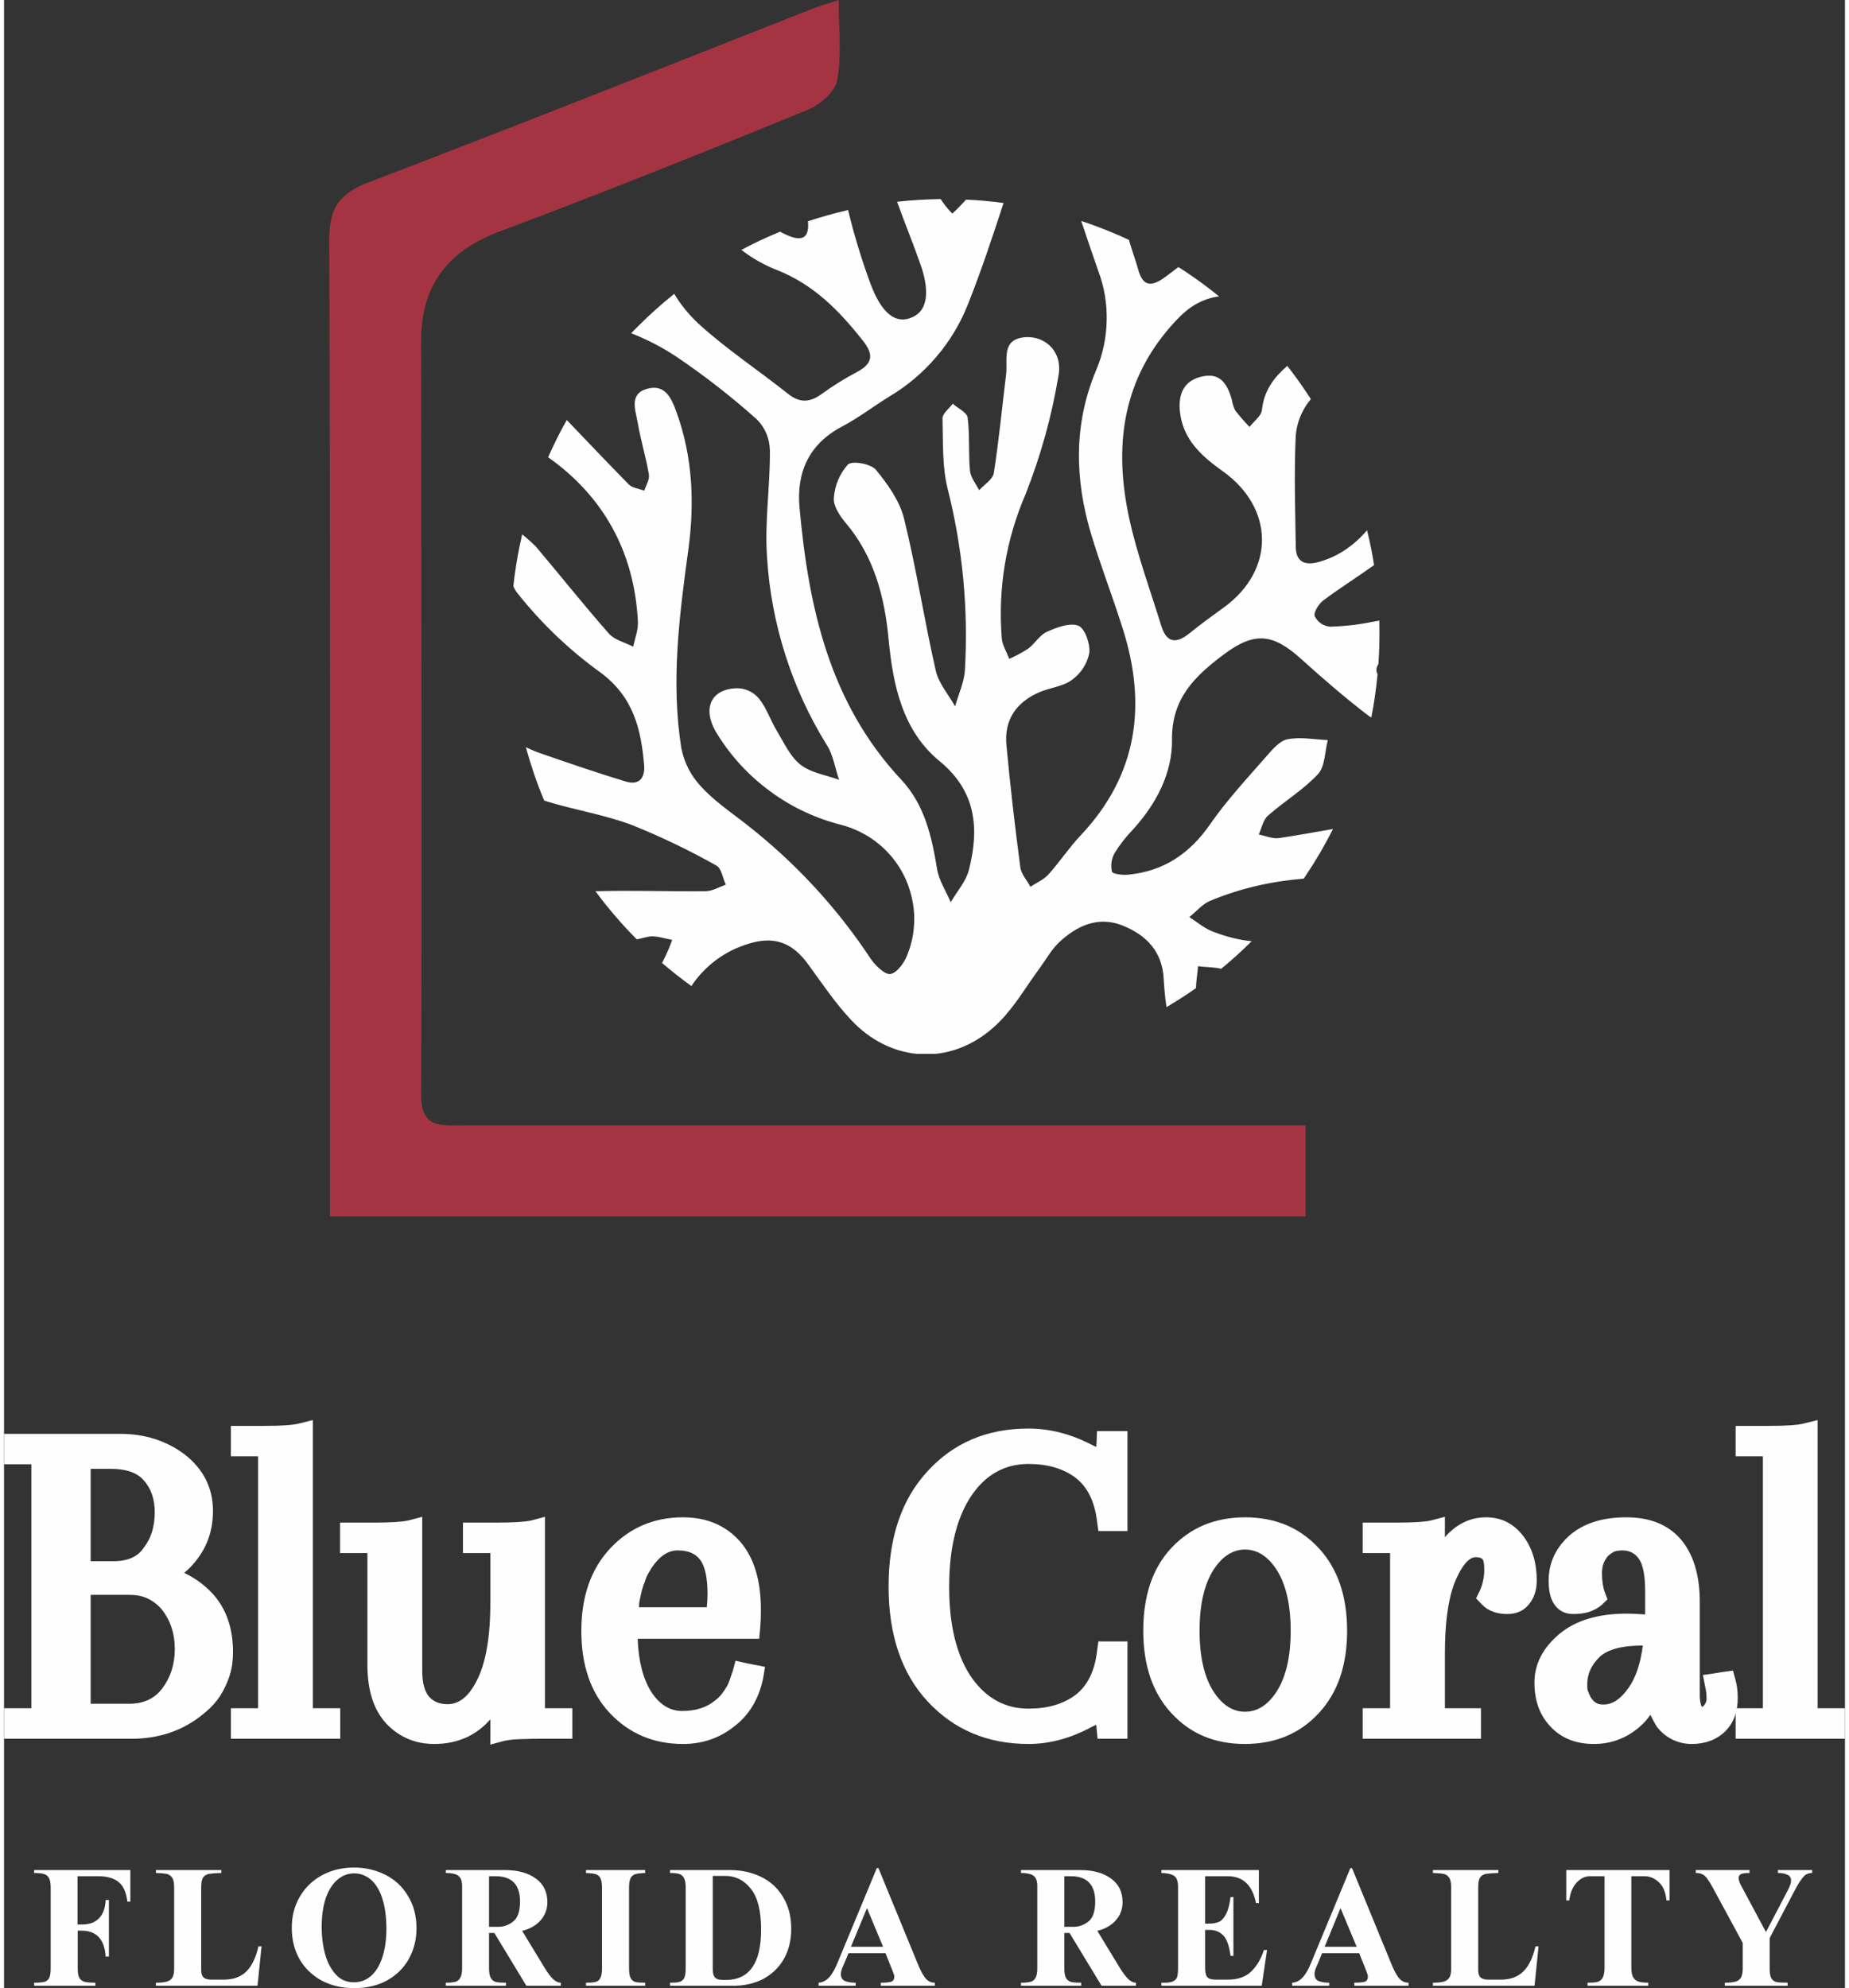 <?xml version="1.0" encoding="UTF-8"?>
<!DOCTYPE svg PUBLIC "-//W3C//DTD SVG 1.1//EN" "http://www.w3.org/Graphics/SVG/1.1/DTD/svg11.dtd">
<!-- Creator: CorelDRAW -->
<svg xmlns="http://www.w3.org/2000/svg" xml:space="preserve" width="93px" height="100px" version="1.1" style="shape-rendering:geometricPrecision; text-rendering:geometricPrecision; image-rendering:optimizeQuality; fill-rule:evenodd; clip-rule:evenodd"
viewBox="0 0 173.57 187.45"
 xmlns:xlink="http://www.w3.org/1999/xlink"
 xmlns:xodm="http://www.corel.com/coreldraw/odm/2003">
 <rect x="0" y="0" width="173.57" height="187.45" fill="#333333" stroke="none"/>
 <defs>
  <style type="text/css">
   <![CDATA[
    .fil1 {fill:#FEFEFE;fill-rule:nonzero}
    .fil0 {fill:#A53443;fill-rule:nonzero}
   ]]>
  </style>
 </defs>
 <g id="Capa_x0020_1">
  <path class="fil0" d="M30.73 114.69l0 -3.67c0,-29.5 0.04,-58.98 -0.07,-88.47 0,-3.01 1.01,-4.33 3.77,-5.38 13.98,-5.34 27.87,-10.86 41.8,-16.35 0.62,-0.25 1.27,-0.42 2.46,-0.82 0,2.71 0.3,5.2 -0.13,7.54 -0.19,1.08 -1.61,2.34 -2.76,2.81 -9.7,3.96 -19.42,7.86 -29.21,11.53 -4.87,1.86 -7.26,5.14 -7.26,10.23 0,23.74 0.09,47.48 0,71.18 0,3.01 1.76,2.82 3.76,2.82l75.25 0 4.37 0 0 8.58 -91.98 0z"/>
  <path class="fil1" d="M10.05 138.49l-1.88 0 0 8.71 2.14 0c0.48,0 0.89,-0.05 1.24,-0.15 0.36,-0.09 0.67,-0.23 0.94,-0.42 0.26,-0.18 0.5,-0.42 0.69,-0.71 0.34,-0.44 0.6,-0.93 0.77,-1.48 0.17,-0.55 0.26,-1.17 0.26,-1.85 0,-1.23 -0.34,-2.24 -1.03,-3.01 -0.62,-0.73 -1.66,-1.09 -3.13,-1.09zm1.74 11.88l-3.62 0 0 10.27 3.62 0c1.36,0 2.4,-0.48 3.13,-1.45 0.78,-1.03 1.18,-2.27 1.18,-3.71 0,-0.73 -0.1,-1.4 -0.3,-2 -0.19,-0.61 -0.49,-1.17 -0.88,-1.68 -0.4,-0.48 -0.85,-0.83 -1.33,-1.06 -0.49,-0.25 -1.09,-0.37 -1.8,-0.37zm-11.79 12.51l0 -1.82 2.58 0 0 -23 -2.58 0 0 -2.87 10.95 0c2.33,0 4.36,0.65 6.08,1.94 1.78,1.39 2.67,3.17 2.67,5.33 0,1.64 -0.44,3.08 -1.32,4.32 -0.39,0.56 -0.85,1.07 -1.39,1.52 1.01,0.48 1.9,1.13 2.66,1.94 1.29,1.41 1.94,3.25 1.94,5.53 0,0.34 -0.02,0.68 -0.06,1.01 -0.03,0.32 -0.1,0.63 -0.18,0.95 -0.09,0.31 -0.19,0.6 -0.31,0.88 -0.11,0.28 -0.25,0.56 -0.4,0.84 -0.15,0.28 -0.32,0.55 -0.52,0.81 -0.19,0.25 -0.41,0.5 -0.66,0.75 -0.24,0.23 -0.49,0.45 -0.73,0.64 -1.87,1.52 -4.11,2.29 -6.72,2.29l-12.01 0 0 -1.06z"/>
  <path class="fil1" d="M23.95 161.06l0 -23.75 -2.56 0 0 -2.87 3.11 0c1.61,0 2.71,-0.07 3.3,-0.22l1.32 -0.33 0 27.17 2.58 0 0 2.88 -10.31 0 0 -2.88 2.56 0z"/>
  <path class="fil1" d="M51 144.36l0 16.7 2.58 0 0 2.88 -3.13 0c-0.39,0 -0.77,0 -1.14,0.02 -0.36,0 -0.68,0.02 -0.95,0.03 -0.27,0.01 -0.5,0.03 -0.69,0.06 -0.2,0.03 -0.37,0.06 -0.52,0.09l-1.3 0.35 0 -2.38c-1.35,1.54 -3.12,2.32 -5.29,2.32 -1.77,0 -3.27,-0.63 -4.48,-1.88 -0.62,-0.66 -1.08,-1.46 -1.38,-2.4 -0.29,-0.94 -0.44,-2 -0.44,-3.19l0 -10.53 -2.58 0 0 -2.87 3.13 0c1.61,0 2.71,-0.07 3.3,-0.2l1.32 -0.35 0 14.5c0,1.16 0.22,1.99 0.67,2.49 0.42,0.45 0.99,0.68 1.72,0.68 1.08,0 1.98,-0.72 2.72,-2.16 0.87,-1.66 1.31,-4.11 1.31,-7.35l0 -4.74 -2.58 0 0 -2.87 3.13 0c1.6,0 2.7,-0.07 3.3,-0.2l1.3 -0.35 0 1.35z"/>
  <path class="fil1" d="M66.33 150.33c0,-1.54 -0.23,-2.63 -0.68,-3.24 -0.44,-0.61 -1.15,-0.91 -2.14,-0.91 -0.91,0 -1.72,0.55 -2.45,1.64 -0.09,0.15 -0.18,0.3 -0.26,0.44 -0.09,0.14 -0.17,0.29 -0.24,0.46 -0.06,0.18 -0.12,0.34 -0.18,0.51 -0.07,0.16 -0.13,0.33 -0.18,0.52 -0.06,0.18 -0.11,0.38 -0.15,0.58 -0.04,0.2 -0.08,0.4 -0.13,0.59 -0.04,0.2 -0.05,0.4 -0.05,0.62l6.39 0c0.04,-0.48 0.07,-0.88 0.07,-1.21zm-2.31 -7.27c2.24,0 4.05,0.77 5.4,2.31 1.29,1.5 1.94,3.63 1.94,6.39 0,0.28 0,0.58 -0.01,0.88 -0.02,0.29 -0.04,0.59 -0.06,0.9l-0.09 0.97 -11.46 0c0.08,2.11 0.51,3.78 1.28,5 0.78,1.2 1.75,1.81 2.91,1.81 1.27,0 2.29,-0.32 3.08,-0.97 0.12,-0.08 0.23,-0.18 0.34,-0.28 0.11,-0.11 0.21,-0.22 0.3,-0.33 0.08,-0.11 0.17,-0.22 0.25,-0.34 0.09,-0.14 0.17,-0.27 0.26,-0.41 0.08,-0.14 0.15,-0.29 0.2,-0.44 0.06,-0.15 0.12,-0.32 0.17,-0.49 0.06,-0.17 0.11,-0.34 0.18,-0.51l0.26 -0.97 0.97 0.22 0.8 0.16 1.01 0.2 -0.17 1.03c-0.4,1.97 -1.31,3.5 -2.74,4.59 -1.39,1.1 -2.99,1.65 -4.82,1.65 -2.77,0 -5.07,-0.97 -6.9,-2.91 -1.8,-1.91 -2.69,-4.49 -2.69,-7.75 0,-3.25 0.91,-5.85 2.74,-7.8 1.83,-1.94 4.11,-2.91 6.85,-2.91z"/>
  <path class="fil1" d="M103.01 162.97l-0.03 -0.35c-0.13,0.06 -0.24,0.12 -0.35,0.16 -2.01,1.1 -4.02,1.65 -6.04,1.65 -3.86,0 -7.03,-1.34 -9.51,-4.01 -2.45,-2.64 -3.68,-6.26 -3.68,-10.84 0,-4.58 1.21,-8.19 3.65,-10.84 2.44,-2.69 5.62,-4.05 9.54,-4.05 2,0 3.99,0.51 5.96,1.53 0.16,0.08 0.3,0.15 0.43,0.2l0.03 -0.46 0.04 -1.03 2.87 0 0 9.43 -2.74 0 -0.13 -0.93c-0.22,-1.85 -0.89,-3.22 -2.02,-4.1 -1.16,-0.87 -2.64,-1.3 -4.44,-1.3 -2.2,0 -3.98,0.97 -5.33,2.91 -1.43,2.09 -2.15,4.98 -2.15,8.68 0,3.69 0.72,6.55 2.15,8.6 1.38,1.92 3.15,2.88 5.33,2.88 1.8,0 3.28,-0.43 4.44,-1.3 1.13,-0.88 1.8,-2.24 2.02,-4.1l0.13 -0.94 2.74 0 0 9.18 -2.82 0 -0.09 -0.97z"/>
  <path class="fil1" d="M112.72 153.74c0,2.49 0.45,4.43 1.35,5.8 0.82,1.24 1.8,1.85 2.93,1.85 1.15,0 2.13,-0.61 2.95,-1.85 0.9,-1.37 1.36,-3.3 1.36,-5.78 0,-2.49 -0.46,-4.43 -1.36,-5.81 -0.82,-1.23 -1.8,-1.85 -2.95,-1.85 -1.13,0 -2.11,0.62 -2.93,1.85 -0.9,1.38 -1.35,3.31 -1.35,5.79zm-5.31 0c0,-1.6 0.21,-3.05 0.64,-4.36 0.44,-1.32 1.1,-2.45 1.99,-3.41 0.89,-0.96 1.92,-1.68 3.08,-2.18 1.17,-0.48 2.46,-0.73 3.88,-0.73 2.85,0 5.17,0.97 6.96,2.91 1.78,1.92 2.67,4.52 2.67,7.79 0,3.26 -0.89,5.85 -2.67,7.76 -1.79,1.94 -4.12,2.91 -6.98,2.91 -2.84,0 -5.15,-0.97 -6.92,-2.91 -1.77,-1.91 -2.65,-4.51 -2.65,-7.78z"/>
  <path class="fil1" d="M143.28 144.88c0.82,1.12 1.23,2.5 1.23,4.13 0,0.91 -0.25,1.67 -0.75,2.27 -0.49,0.6 -1.18,0.9 -2.05,0.9 -0.46,0 -0.9,-0.07 -1.32,-0.22 -0.42,-0.15 -0.78,-0.39 -1.08,-0.71l-0.52 -0.55 0.3 -0.62c0.17,-0.34 0.29,-0.69 0.36,-1.05 0.08,-0.35 0.11,-0.69 0.11,-1.02 0,-0.54 -0.05,-0.87 -0.16,-0.99 -0.1,-0.13 -0.31,-0.2 -0.64,-0.2 -0.6,0 -1.21,0.66 -1.81,1.97 -0.07,0.18 -0.14,0.35 -0.22,0.52 -0.59,1.57 -0.88,3.77 -0.88,6.59l0 5.16 3.4 0 0 2.88 -11.15 0 0 -2.88 2.58 0 0 -14.63 -2.58 0 0 -2.87 3.13 0c1.61,0 2.71,-0.07 3.3,-0.2l1.32 -0.35 0 1.94 0.16 -0.2c1.06,-1.12 2.3,-1.69 3.72,-1.69 1.46,0 2.64,0.61 3.55,1.82z"/>
  <path class="fil1" d="M150.83 160.71c0.81,0 1.59,-0.51 2.32,-1.55 0.69,-0.96 1.14,-2.3 1.36,-4.01 -1.97,0 -3.33,0.36 -4.1,1.1 -0.76,0.76 -1.14,1.6 -1.14,2.52l0 0.26c0,0.09 0.01,0.16 0.02,0.24 0.01,0.06 0.03,0.13 0.06,0.2 0.03,0.07 0.06,0.15 0.09,0.22 0.03,0.07 0.06,0.14 0.09,0.2 0.02,0.05 0.05,0.11 0.09,0.17 0.05,0.05 0.08,0.1 0.11,0.16 0.17,0.2 0.33,0.33 0.5,0.4 0.15,0.07 0.35,0.09 0.6,0.09zm3.9 -8.49l0 -2.14c0,-1.47 -0.18,-2.48 -0.55,-3.04 -0.37,-0.58 -0.91,-0.86 -1.61,-0.86 -0.15,0 -0.28,0.01 -0.39,0.03 -0.11,0.02 -0.21,0.03 -0.29,0.06 -0.09,0.02 -0.17,0.07 -0.25,0.13 -0.09,0.05 -0.17,0.1 -0.24,0.16 -0.07,0.06 -0.13,0.12 -0.19,0.16 -0.19,0.24 -0.33,0.48 -0.42,0.74 -0.08,0.24 -0.13,0.52 -0.13,0.84 0,0.73 0.09,1.34 0.26,1.81l0.26 0.68 -0.52 0.51c-0.36,0.31 -0.77,0.53 -1.22,0.68 -0.46,0.14 -0.95,0.2 -1.49,0.2 -0.41,0 -0.79,-0.09 -1.13,-0.29 -0.8,-0.48 -1.19,-1.42 -1.19,-2.84 0,-1.68 0.66,-3.12 1.99,-4.3 1.3,-1.12 3.07,-1.69 5.33,-1.69 2.25,0 3.96,0.7 5.15,2.09 1.18,1.39 1.78,3.36 1.78,5.9l0 8.66c0,0.22 0,0.43 0.03,0.64 0.04,0.19 0.07,0.34 0.09,0.42 0.04,0.09 0.07,0.14 0.09,0.16 0.05,0 0.12,-0.05 0.21,-0.16 0.14,-0.17 0.22,-0.37 0.22,-0.6 0,-0.42 -0.05,-0.8 -0.13,-1.14l-0.22 -1.1 1.1 -0.16 0.8 -0.13 0.94 -0.13 0.25 0.93c0.14,0.51 0.2,1.06 0.2,1.65 0,1.32 -0.4,2.38 -1.2,3.17 -0.82,0.78 -1.87,1.17 -3.14,1.17 -0.65,0 -1.26,-0.14 -1.83,-0.42 -0.56,-0.28 -1.04,-0.67 -1.43,-1.17 -0.11,-0.17 -0.22,-0.36 -0.34,-0.57 -0.11,-0.22 -0.21,-0.41 -0.3,-0.59 -0.16,0.24 -0.32,0.44 -0.49,0.63 -0.18,0.18 -0.36,0.36 -0.55,0.53 -1.24,1.06 -2.67,1.59 -4.27,1.59 -1.69,0 -3.05,-0.53 -4.06,-1.59 -1.04,-1.07 -1.56,-2.47 -1.56,-4.19 0,-1.75 0.79,-3.28 2.36,-4.6 1.52,-1.27 3.64,-1.91 6.38,-1.91 0.4,0 0.97,0.03 1.7,0.08z"/>
  <path class="fil1" d="M165.83 161.06l0 -23.75 -2.57 0 0 -2.87 3.12 0c1.61,0 2.71,-0.07 3.29,-0.22l1.32 -0.33 0 27.17 2.58 0 0 2.88 -10.31 0 0 -2.88 2.57 0z"/>
  <path class="fil1" d="M11.91 179.3l-0.28 0c-0.1,-0.85 -0.36,-1.46 -0.8,-1.83 -0.43,-0.37 -1.08,-0.57 -1.94,-0.57l-1.96 0 0 4.55 0.44 0c0.69,0 1.22,-0.2 1.59,-0.59 0.38,-0.39 0.59,-0.96 0.62,-1.72l0.31 0 0 5.33 -0.31 0c-0.05,-0.81 -0.26,-1.41 -0.64,-1.82 -0.38,-0.41 -0.92,-0.62 -1.63,-0.62l-0.36 0 0 3.55c0,0.41 0.04,0.7 0.14,0.88 0.1,0.19 0.26,0.31 0.48,0.39 0.22,0.06 0.57,0.09 1.04,0.09l0 0.29 -5.77 0 0 -0.29c0.45,0 0.78,-0.03 0.99,-0.09 0.22,-0.08 0.37,-0.2 0.44,-0.39 0.08,-0.18 0.13,-0.46 0.13,-0.86l0 -7.61c0,-0.42 -0.05,-0.72 -0.16,-0.92 -0.11,-0.19 -0.26,-0.32 -0.48,-0.38 -0.21,-0.06 -0.51,-0.1 -0.92,-0.1l0 -0.27 9.07 0 0 2.98z"/>
  <path class="fil1" d="M20.49 176.59c-0.55,0.02 -0.94,0.05 -1.19,0.09 -0.24,0.06 -0.43,0.18 -0.55,0.37 -0.11,0.18 -0.16,0.5 -0.16,0.93l0 7.79c0,0.3 0.07,0.53 0.22,0.67 0.16,0.14 0.4,0.21 0.73,0.21l1.17 0c0.89,0 1.6,-0.25 2.13,-0.76 0.52,-0.51 0.9,-1.3 1.15,-2.38l0.29 0 -0.38 3.72 -9.58 0 0 -0.29c0.47,0 0.81,-0.04 1.05,-0.11 0.23,-0.07 0.4,-0.2 0.51,-0.39 0.11,-0.19 0.16,-0.48 0.16,-0.87l0 -7.59c0,-0.43 -0.06,-0.75 -0.18,-0.93 -0.12,-0.19 -0.29,-0.31 -0.51,-0.37 -0.22,-0.04 -0.56,-0.07 -1.03,-0.09l0 -0.27 6.17 0 0 0.27z"/>
  <path class="fil1" d="M29.95 181.74c0,0.84 0.1,1.66 0.31,2.45 0.21,0.79 0.54,1.43 0.99,1.94 0.45,0.52 1.03,0.77 1.74,0.77 0.61,0 1.15,-0.2 1.61,-0.6 0.47,-0.41 0.82,-1 1.07,-1.76 0.25,-0.76 0.38,-1.65 0.38,-2.67 0,-1.1 -0.12,-2.04 -0.37,-2.82 -0.24,-0.79 -0.6,-1.39 -1.06,-1.8 -0.47,-0.41 -1,-0.62 -1.61,-0.62 -0.56,0 -1.08,0.19 -1.54,0.57 -0.46,0.38 -0.84,0.95 -1.12,1.72 -0.27,0.77 -0.4,1.71 -0.4,2.82zm3.04 -5.66c1.07,0 2.06,0.23 2.95,0.68 0.9,0.45 1.62,1.11 2.14,1.99 0.54,0.87 0.81,1.89 0.81,3.06 0,1.05 -0.24,2.01 -0.72,2.88 -0.47,0.85 -1.16,1.53 -2.05,2.03 -0.89,0.49 -1.93,0.73 -3.11,0.73 -1.15,0 -2.17,-0.24 -3.06,-0.71 -0.89,-0.49 -1.59,-1.16 -2.09,-2.02 -0.48,-0.85 -0.73,-1.84 -0.73,-2.96 0,-1.09 0.25,-2.06 0.75,-2.92 0.5,-0.86 1.2,-1.54 2.09,-2.03 0.89,-0.48 1.9,-0.73 3.02,-0.73z"/>
  <path class="fil1" d="M46.59 181.67c0.53,0 1,-0.17 1.41,-0.5 0.43,-0.33 0.65,-0.96 0.65,-1.88 0,-1.59 -0.77,-2.39 -2.29,-2.39l-0.63 0 0 4.77 0.86 0zm4.64 -2.33c0,0.66 -0.22,1.24 -0.64,1.72 -0.43,0.48 -1.01,0.81 -1.74,0.99l2.14 3.52c0.28,0.45 0.53,0.79 0.77,1.02 0.24,0.23 0.48,0.35 0.73,0.35l0 0.29 -3.24 0 -3.02 -4.98 -0.5 0 0 3.33c0,0.42 0.06,0.73 0.17,0.92 0.11,0.18 0.26,0.31 0.47,0.37 0.22,0.05 0.54,0.07 0.96,0.07l0 0.29 -5.68 0 0 -0.29c0.4,0 0.71,-0.03 0.92,-0.09 0.2,-0.06 0.35,-0.19 0.45,-0.39 0.11,-0.19 0.17,-0.48 0.17,-0.88l0 -7.76c0,-0.48 -0.13,-0.8 -0.37,-0.97 -0.23,-0.17 -0.62,-0.26 -1.17,-0.26l0 -0.27 5.62 0c1.17,0 2.13,0.26 2.86,0.79 0.73,0.52 1.1,1.27 1.1,2.23z"/>
  <path class="fil1" d="M60.45 176.59c-0.4,0.02 -0.71,0.05 -0.92,0.11 -0.19,0.05 -0.34,0.18 -0.45,0.37 -0.1,0.18 -0.15,0.49 -0.15,0.91l0 7.6c0,0.42 0.05,0.73 0.15,0.92 0.09,0.18 0.24,0.31 0.44,0.37 0.2,0.05 0.51,0.07 0.93,0.07l0 0.29 -5.58 0 0 -0.29c0.4,0 0.7,-0.02 0.89,-0.07 0.21,-0.05 0.36,-0.17 0.46,-0.37 0.11,-0.19 0.16,-0.5 0.16,-0.92l0 -7.6c0,-0.41 -0.05,-0.71 -0.16,-0.91 -0.1,-0.19 -0.25,-0.32 -0.46,-0.37 -0.21,-0.06 -0.51,-0.09 -0.89,-0.11l0 -0.27 5.58 0 0 0.27z"/>
  <path class="fil1" d="M68.05 186.68c2.22,0 3.33,-1.58 3.33,-4.76 0,-1.77 -0.33,-3.05 -0.97,-3.84 -0.64,-0.81 -1.44,-1.21 -2.42,-1.21l-1.17 0 0 8.73c0,0.32 0.04,0.55 0.11,0.7 0.07,0.14 0.19,0.25 0.35,0.31 0.17,0.05 0.42,0.07 0.77,0.07zm6.17 -4.83c0,1.12 -0.25,2.1 -0.73,2.91 -0.48,0.81 -1.14,1.42 -1.96,1.85 -0.84,0.42 -1.76,0.62 -2.79,0.62l-5.95 0 0 -0.29c0.39,0 0.68,-0.02 0.88,-0.07 0.21,-0.06 0.36,-0.19 0.46,-0.37 0.09,-0.19 0.14,-0.5 0.14,-0.92l0 -7.6c0,-0.41 -0.05,-0.71 -0.16,-0.91 -0.1,-0.19 -0.25,-0.32 -0.46,-0.39 -0.19,-0.05 -0.48,-0.09 -0.86,-0.09l0 -0.27 5.7 0c1.03,0 1.98,0.21 2.85,0.62 0.88,0.42 1.58,1.04 2.09,1.89 0.52,0.83 0.79,1.84 0.79,3.02z"/>
  <path class="fil1" d="M82.88 183.55l-1.52 -3.64 -1.51 3.64 3.03 0zm-4.29 1.5l3.7 -8.92 0.15 0 3.68 8.96c0.24,0.6 0.48,1.06 0.71,1.37 0.24,0.32 0.55,0.48 0.93,0.48l0 0.29 -5.1 0 0 -0.29c0.51,0 0.85,-0.04 1.02,-0.11 0.17,-0.07 0.26,-0.23 0.26,-0.48 0,-0.07 -0.02,-0.15 -0.06,-0.24 -0.03,-0.09 -0.07,-0.18 -0.09,-0.25l-0.68 -1.7 -3.49 0 -0.5 1.19c-0.14,0.29 -0.22,0.55 -0.22,0.76 0,0.33 0.12,0.55 0.37,0.66 0.24,0.11 0.58,0.17 1.02,0.17l0 0.29 -3.49 0 0 -0.29c0.36,-0.02 0.68,-0.18 0.97,-0.48 0.29,-0.3 0.56,-0.77 0.82,-1.41z"/>
  <path class="fil1" d="M100.83 181.67c0.52,0 0.99,-0.17 1.41,-0.5 0.42,-0.33 0.64,-0.96 0.64,-1.88 0,-1.59 -0.77,-2.39 -2.29,-2.39l-0.62 0 0 4.77 0.86 0zm4.63 -2.33c0,0.66 -0.21,1.24 -0.64,1.72 -0.43,0.48 -1.01,0.81 -1.74,0.99l2.14 3.52c0.28,0.45 0.54,0.79 0.77,1.02 0.24,0.23 0.49,0.35 0.73,0.35l0 0.29 -3.24 0 -3.02 -4.98 -0.49 0 0 3.33c0,0.42 0.05,0.73 0.16,0.92 0.11,0.18 0.27,0.31 0.48,0.37 0.22,0.05 0.53,0.07 0.95,0.07l0 0.29 -5.68 0 0 -0.29c0.41,0 0.71,-0.03 0.92,-0.09 0.21,-0.06 0.36,-0.19 0.46,-0.39 0.11,-0.19 0.16,-0.48 0.16,-0.88l0 -7.76c0,-0.48 -0.12,-0.8 -0.36,-0.97 -0.24,-0.17 -0.63,-0.26 -1.18,-0.26l0 -0.27 5.63 0c1.17,0 2.12,0.26 2.85,0.79 0.73,0.52 1.1,1.27 1.1,2.23z"/>
  <path class="fil1" d="M118.31 179.43l-0.27 0c-0.17,-0.83 -0.46,-1.45 -0.9,-1.88 -0.44,-0.43 -1.03,-0.65 -1.76,-0.65l-2.14 0 0 4.47 0.35 0c0.4,0 0.73,-0.06 0.98,-0.18 0.26,-0.13 0.48,-0.39 0.66,-0.75 0.19,-0.37 0.32,-0.89 0.41,-1.58l0.27 0 0 5.55 -0.27 0c-0.13,-0.96 -0.36,-1.61 -0.7,-1.94 -0.33,-0.34 -0.76,-0.51 -1.3,-0.51l-0.4 0 0 3.51c0,0.46 0.06,0.77 0.2,0.94 0.15,0.16 0.41,0.24 0.8,0.24l1.14 0c0.94,0 1.67,-0.25 2.2,-0.76 0.53,-0.51 0.94,-1.19 1.2,-2.03l0.3 0 -0.5 3.37 -9.46 0 0 -0.29 0.36 0c0.37,0 0.64,-0.06 0.81,-0.17 0.18,-0.11 0.29,-0.24 0.33,-0.42 0.04,-0.18 0.07,-0.43 0.07,-0.75l0 -7.71c0,-0.51 -0.12,-0.85 -0.36,-1.02 -0.24,-0.17 -0.64,-0.26 -1.21,-0.28l0 -0.27 9.19 0 0 3.11z"/>
  <path class="fil1" d="M127.53 183.55l-1.52 -3.64 -1.5 3.64 3.02 0zm-4.29 1.5l3.7 -8.92 0.15 0 3.68 8.96c0.24,0.6 0.48,1.06 0.71,1.37 0.25,0.32 0.56,0.48 0.94,0.48l0 0.29 -5.11 0 0 -0.29c0.51,0 0.85,-0.04 1.03,-0.11 0.16,-0.07 0.25,-0.23 0.25,-0.48 0,-0.07 -0.02,-0.15 -0.05,-0.24 -0.04,-0.09 -0.07,-0.18 -0.09,-0.25l-0.68 -1.7 -3.5 0 -0.49 1.19c-0.15,0.29 -0.22,0.55 -0.22,0.76 0,0.33 0.12,0.55 0.36,0.66 0.25,0.11 0.59,0.17 1.03,0.17l0 0.29 -3.5 0 0 -0.29c0.37,-0.02 0.69,-0.18 0.97,-0.48 0.29,-0.3 0.57,-0.77 0.82,-1.41z"/>
  <path class="fil1" d="M140.89 176.59c-0.55,0.02 -0.95,0.05 -1.19,0.09 -0.25,0.06 -0.43,0.18 -0.55,0.37 -0.11,0.18 -0.16,0.5 -0.16,0.93l0 7.79c0,0.3 0.07,0.53 0.22,0.67 0.15,0.14 0.4,0.21 0.73,0.21l1.17 0c0.89,0 1.6,-0.25 2.12,-0.76 0.53,-0.51 0.91,-1.3 1.16,-2.38l0.29 0 -0.38 3.72 -9.58 0 0 -0.29c0.46,0 0.81,-0.04 1.04,-0.11 0.23,-0.07 0.41,-0.2 0.52,-0.39 0.11,-0.19 0.16,-0.48 0.16,-0.87l0 -7.59c0,-0.43 -0.06,-0.75 -0.18,-0.93 -0.13,-0.19 -0.29,-0.31 -0.51,-0.37 -0.22,-0.04 -0.57,-0.07 -1.03,-0.09l0 -0.27 6.17 0 0 0.27z"/>
  <path class="fil1" d="M157.03 179.18l-0.29 0c-0.07,-0.76 -0.31,-1.33 -0.71,-1.71 -0.4,-0.37 -0.85,-0.57 -1.36,-0.57l-1.24 0 0 8.61c0,0.39 0.05,0.69 0.16,0.9 0.11,0.19 0.27,0.34 0.49,0.42 0.22,0.07 0.54,0.11 0.94,0.11l0 0.29 -5.72 0 0 -0.29c0.41,0 0.71,-0.02 0.92,-0.07 0.22,-0.06 0.39,-0.19 0.5,-0.39 0.11,-0.2 0.18,-0.52 0.18,-0.93l0 -8.65 -1.38 0c-0.47,0 -0.9,0.21 -1.28,0.63 -0.36,0.41 -0.58,0.96 -0.66,1.65l-0.29 0 0 -2.86 9.74 0 0 2.86z"/>
  <path class="fil1" d="M164.57 176.59c-0.4,0 -0.66,0.04 -0.81,0.11 -0.14,0.08 -0.22,0.2 -0.22,0.37 0,0.16 0.07,0.37 0.2,0.64l2.38 4.45 2.02 -3.86c0.23,-0.43 0.35,-0.76 0.35,-0.99 0,-0.27 -0.12,-0.45 -0.35,-0.55 -0.22,-0.11 -0.52,-0.17 -0.9,-0.17l0 -0.27 3.24 0 0 0.27c-0.21,0 -0.39,0.05 -0.55,0.13 -0.14,0.07 -0.3,0.24 -0.47,0.48 -0.18,0.23 -0.39,0.58 -0.64,1.06l-2.35 4.47 0 2.87c0,0.42 0.05,0.72 0.15,0.9 0.09,0.18 0.25,0.31 0.46,0.37 0.22,0.05 0.57,0.07 1.08,0.07l0 0.29 -5.92 0 0 -0.29c0.47,0 0.81,-0.04 1.05,-0.11 0.23,-0.08 0.39,-0.22 0.49,-0.4 0.1,-0.19 0.15,-0.47 0.15,-0.85l0 -2.39 -2.79 -5.15c-0.22,-0.41 -0.4,-0.71 -0.55,-0.9 -0.13,-0.19 -0.28,-0.33 -0.45,-0.42 -0.16,-0.08 -0.38,-0.13 -0.64,-0.13l0 -0.27 5.07 0 0 0.27z"/>
  <path class="fil1" d="M94.24 19.14c-1.05,3.21 -2.12,6.44 -3.37,9.58 -0.72,1.81 -1.72,3.47 -2.99,4.95 -1.27,1.49 -2.75,2.73 -4.43,3.73 -1.49,0.92 -2.89,2 -4.43,2.81 -3.13,1.65 -4.31,4.31 -4.02,7.62 0.85,9.44 2.83,18.47 9.61,25.7 2.19,2.35 2.86,5.34 3.36,8.4 0.18,1.09 0.84,2.09 1.29,3.13 0.58,-1 1.43,-1.95 1.71,-3.03 0.99,-3.89 0.71,-7.42 -2.77,-10.27 -3.48,-2.86 -4.38,-7.14 -4.79,-11.4 -0.38,-4.09 -1.37,-7.89 -4.08,-11.09 -0.55,-0.65 -1.16,-1.59 -1.09,-2.33 0.09,-1.19 0.53,-2.24 1.32,-3.14 0.39,-0.38 2.15,-0.08 2.63,0.48 1.13,1.37 2.26,2.95 2.67,4.63 1.17,4.73 1.9,9.57 2.99,14.33 0.27,1.2 1.2,2.24 1.82,3.36 0.33,-1.17 0.88,-2.32 0.93,-3.51 0.32,-5.72 -0.22,-11.37 -1.61,-16.92 -0.56,-2.15 -0.44,-4.48 -0.51,-6.73 0,-0.44 0.63,-0.92 0.97,-1.38 0.48,0.44 1.31,0.81 1.4,1.29 0.21,1.66 0.07,3.35 0.22,5.02 0.06,0.64 0.55,1.23 0.87,1.85 0.48,-0.54 1.29,-1.02 1.38,-1.62 0.48,-3.07 0.78,-6.2 1.16,-9.31 0.17,-1.4 -0.51,-3.35 1.86,-3.5 1.9,-0.11 3.51,1.45 3.07,3.66 -0.63,3.8 -1.66,7.49 -3.07,11.08 -1.88,4.36 -2.64,8.91 -2.27,13.65 0.05,0.66 0.47,1.29 0.7,1.94 0.63,-0.27 1.23,-0.6 1.8,-0.97 0.64,-0.48 1.08,-1.29 1.78,-1.59 0.92,-0.42 2.19,-0.88 2.95,-0.56 0.63,0.26 1.13,1.75 1.02,2.59 -0.23,1.04 -0.77,1.88 -1.63,2.51 -0.83,0.62 -2.04,0.73 -3.06,1.16 -2.2,0.94 -3.35,2.63 -3.12,5 0.36,3.85 0.8,7.69 1.31,11.51 0.08,0.65 0.63,1.23 0.95,1.84 0.57,-0.38 1.24,-0.66 1.69,-1.15 1.07,-1.19 1.96,-2.55 3.06,-3.71 5.37,-5.7 6.25,-12.3 3.94,-19.53 -0.94,-2.98 -2.08,-5.91 -2.98,-8.91 -1.54,-5.17 -1.64,-10.35 0.49,-15.41 0.63,-1.5 0.96,-3.05 0.99,-4.68 0.04,-1.62 -0.23,-3.19 -0.8,-4.7 -0.54,-1.55 -1.07,-3.1 -1.6,-4.69 0.96,0.32 1.9,0.67 2.84,1.06 0.56,0.23 1.11,0.47 1.66,0.73 0.26,0.93 0.61,1.85 0.87,2.78 0.44,1.62 1.24,1.68 2.53,0.73 0.43,-0.31 0.85,-0.63 1.26,-0.95 0.26,0.16 0.51,0.32 0.76,0.49 1.06,0.71 2.09,1.47 3.07,2.27 -1.61,0.23 -2.85,0.99 -4.05,2.28 -5.12,5.45 -5.9,11.88 -4.39,18.77 0.76,3.41 1.98,6.71 3.01,10.05 0.49,1.56 1.38,1.68 2.61,0.7 1.08,-0.88 2.19,-1.68 3.32,-2.5 4.8,-3.51 4.72,-9.34 -0.13,-12.8 -1.99,-1.42 -3.8,-3 -4.06,-5.69 -0.16,-1.68 0.44,-2.92 2.17,-3.27 1.73,-0.35 2.32,0.83 2.73,2.19 0.06,0.36 0.16,0.7 0.32,1.03 0.42,0.54 0.87,1.06 1.35,1.55 0.41,-0.53 1.11,-1.03 1.17,-1.6 0.19,-1.84 1.15,-3.08 2.39,-4.15 0.63,0.8 1.22,1.62 1.79,2.47 0.15,0.22 0.29,0.44 0.43,0.66 -0.19,0.22 -0.36,0.46 -0.52,0.72 -0.59,0.95 -0.9,1.99 -0.92,3.12 -0.14,3.35 -0.03,6.7 0.02,10.05 0,1.49 0.88,1.84 2.22,1.45 1.87,-0.53 3.31,-1.6 4.5,-2.97 0.14,0.57 0.27,1.15 0.39,1.73 0.1,0.52 0.19,1.03 0.27,1.55 -1.57,1.13 -3.22,2.16 -4.77,3.32 -0.44,0.33 -0.95,1.12 -0.82,1.51 0.32,0.59 0.8,0.91 1.46,0.98 1.31,-0.04 2.6,-0.18 3.87,-0.44 0.26,-0.04 0.5,-0.09 0.76,-0.14 0.01,0.4 0.01,0.81 0.01,1.22 0,0.96 -0.03,1.93 -0.1,2.89 -0.21,0.29 -0.25,0.64 -0.08,0.94 -0.13,1.37 -0.32,2.74 -0.59,4.09 -0.14,-0.08 -0.28,-0.17 -0.4,-0.27 -2.14,-1.65 -4.18,-3.41 -6.18,-5.22 -2.7,-2.45 -4.43,-2.63 -7.35,-0.44 -2.66,2 -4.9,4.1 -4.86,8 0.05,3.16 -1.48,6.06 -3.66,8.47 -0.66,0.68 -1.25,1.43 -1.75,2.24 -0.3,0.55 -0.39,1.14 -0.25,1.75 0.06,0.23 1,0.34 1.52,0.29 3.34,-0.32 5.8,-1.97 7.73,-4.75 1.57,-2.27 3.48,-4.31 5.3,-6.4 0.57,-0.65 1.26,-1.48 2.01,-1.62 1.21,-0.24 2.53,0.02 3.79,0.08 -0.29,1.09 -0.25,2.48 -0.93,3.21 -1.37,1.48 -3.18,2.56 -4.71,3.91 -0.46,0.41 -0.6,1.18 -0.87,1.78 0.65,0.13 1.34,0.44 1.96,0.33 1.69,-0.25 3.36,-0.56 5.04,-0.85 -0.75,1.49 -1.59,2.93 -2.52,4.32 -0.08,0.12 -0.16,0.24 -0.24,0.36 -3.02,0.25 -5.97,0.9 -8.84,2.1 -0.73,0.31 -1.31,1.02 -1.95,1.53 0.75,0.47 1.44,1.08 2.26,1.38 1.23,0.47 2.44,0.78 3.62,0.89 -0.91,0.91 -1.87,1.78 -2.87,2.6 -0.68,-0.17 -1.47,-0.14 -2.19,-0.24 -0.04,0.68 -0.18,1.38 -0.19,2.06 -0.29,0.21 -0.59,0.42 -0.9,0.62 -0.62,0.41 -1.25,0.81 -1.88,1.18 -0.13,-0.86 -0.21,-1.73 -0.26,-2.61 -0.11,-2.63 -1.64,-4.18 -3.86,-5.08 -2.3,-0.93 -4.32,0 -6,1.57 -0.73,0.69 -1.23,1.62 -1.83,2.43 -1.25,1.7 -2.33,3.58 -3.8,5.07 -1.77,1.79 -3.87,2.8 -6.01,3.02l-1.81 0c-2.22,-0.23 -4.38,-1.29 -6.16,-3.19 -1.49,-1.58 -2.72,-3.42 -4.01,-5.19 -1.57,-2.19 -3.34,-2.8 -5.91,-1.92 -1.19,0.39 -2.27,0.98 -3.24,1.79 -0.74,0.62 -1.38,1.32 -1.9,2.12 -0.96,-0.69 -1.88,-1.42 -2.77,-2.18l0.08 -0.15c0.34,-0.66 0.63,-1.34 0.88,-2.03 -0.76,-0.11 -1.56,-0.44 -2.26,-0.29 -0.36,0.08 -0.72,0.16 -1.08,0.25 -1.41,-1.42 -2.71,-2.93 -3.9,-4.54 3.45,-0.1 6.91,0.03 10.35,0 0.65,0 1.32,-0.4 1.94,-0.62 -0.29,-0.62 -0.41,-1.56 -0.9,-1.81 -2.58,-1.45 -5.24,-2.73 -7.99,-3.83 -2.65,-0.99 -5.5,-1.42 -8.21,-2.28l-0.02 -0.01 -0.04 -0.09c-0.67,-1.61 -1.23,-3.26 -1.69,-4.94 0.34,0.16 0.68,0.31 1.02,0.45 2.8,0.97 5.6,1.94 8.44,2.8 1.19,0.35 1.79,-0.32 1.69,-1.56 -0.29,-3.41 -1.01,-6.43 -4.11,-8.73 -2.97,-2.14 -5.59,-4.65 -7.87,-7.53 -0.14,-0.18 -0.26,-0.39 -0.35,-0.62 0.13,-1.18 0.31,-2.35 0.54,-3.53 0.09,-0.45 0.19,-0.9 0.29,-1.35 0.45,0.36 0.88,0.74 1.29,1.15 2.32,2.74 4.54,5.54 6.9,8.22 0.54,0.6 1.51,0.82 2.28,1.22 0.17,-0.81 0.5,-1.63 0.44,-2.42 -0.34,-6.56 -3.29,-11.79 -8.46,-15.44 0.53,-1.2 1.11,-2.37 1.76,-3.51 1.94,2.03 3.87,4.06 5.83,6.06 0.34,0.35 0.97,0.41 1.47,0.6 0.17,-0.51 0.53,-1.05 0.44,-1.53 -0.28,-1.64 -0.78,-3.26 -1.06,-4.9 -0.19,-1.15 -0.84,-2.68 0.88,-3.17 1.72,-0.5 2.33,0.93 2.78,2.19 1.53,4.21 1.72,8.58 1.12,12.96 -0.85,6.24 -1.66,12.47 -0.66,18.74 0.28,1.36 0.88,2.55 1.82,3.57 1.21,1.34 2.75,2.39 4.18,3.5 4.66,3.62 8.62,7.88 11.87,12.8 0.44,0.64 1.36,1.52 1.86,1.41 0.65,-0.14 1.31,-1.09 1.59,-1.84 0.24,-0.6 0.41,-1.22 0.52,-1.86 0.1,-0.64 0.14,-1.29 0.11,-1.94 -0.04,-0.64 -0.14,-1.28 -0.31,-1.91 -0.17,-0.63 -0.39,-1.23 -0.69,-1.81 -0.29,-0.57 -0.65,-1.12 -1.06,-1.62 -0.41,-0.5 -0.87,-0.96 -1.38,-1.36 -0.5,-0.41 -1.05,-0.75 -1.63,-1.04 -0.58,-0.29 -1.18,-0.52 -1.81,-0.68 -2.43,-0.62 -4.67,-1.67 -6.69,-3.16 -2.03,-1.49 -3.7,-3.3 -5.02,-5.44 -1.48,-2.38 -0.55,-4.28 1.99,-4.28 0.79,0.04 1.44,0.37 1.96,0.96 0.72,0.88 1.09,2.06 1.7,3.07 0.68,1.12 1.25,2.42 2.23,3.18 0.98,0.77 2.4,0.97 3.63,1.42 -0.37,-1.08 -0.54,-2.28 -1.12,-3.22 -1.67,-2.68 -2.98,-5.53 -3.94,-8.54 -0.96,-3.01 -1.54,-6.09 -1.73,-9.24 -0.24,-3.33 0.3,-6.69 0.27,-10.04 -0.03,-1.13 -0.42,-2.1 -1.21,-2.92 -2.4,-2.15 -4.93,-4.12 -7.59,-5.92 -1.36,-0.9 -2.78,-1.64 -4.28,-2.22 0.21,-0.22 0.42,-0.44 0.64,-0.65 1.08,-1.09 2.23,-2.11 3.42,-3.07 0.62,1.04 1.38,1.97 2.29,2.82 2.63,2.4 5.64,4.38 8.44,6.61 1.09,0.87 2.04,0.83 3.15,0.03 1.06,-0.77 2.18,-1.47 3.34,-2.08 1.65,-0.88 1.53,-1.78 0.48,-3.07 -2.19,-2.76 -4.56,-5.18 -8.01,-6.55 -1.25,-0.49 -2.36,-1.13 -3.36,-1.9 1.15,-0.62 2.33,-1.17 3.54,-1.67l0.11 -0.05c0.19,0.11 0.39,0.21 0.59,0.3 1.51,0.68 2.18,0.3 2.04,-1.28 1.24,-0.41 2.5,-0.76 3.78,-1.06 0.58,2.4 1.3,4.76 2.16,7.08 0.62,1.59 1.8,3.9 3.82,3.06 1.85,-0.74 1.5,-3.12 0.88,-4.91 -0.7,-2.02 -1.52,-4 -2.24,-6.01 1.36,-0.15 2.74,-0.23 4.11,-0.25 0.32,0.49 0.68,0.95 1.1,1.37 0.45,-0.42 0.88,-0.86 1.29,-1.32 1.19,0.05 2.37,0.16 3.54,0.32z"/>
 </g>
</svg>
